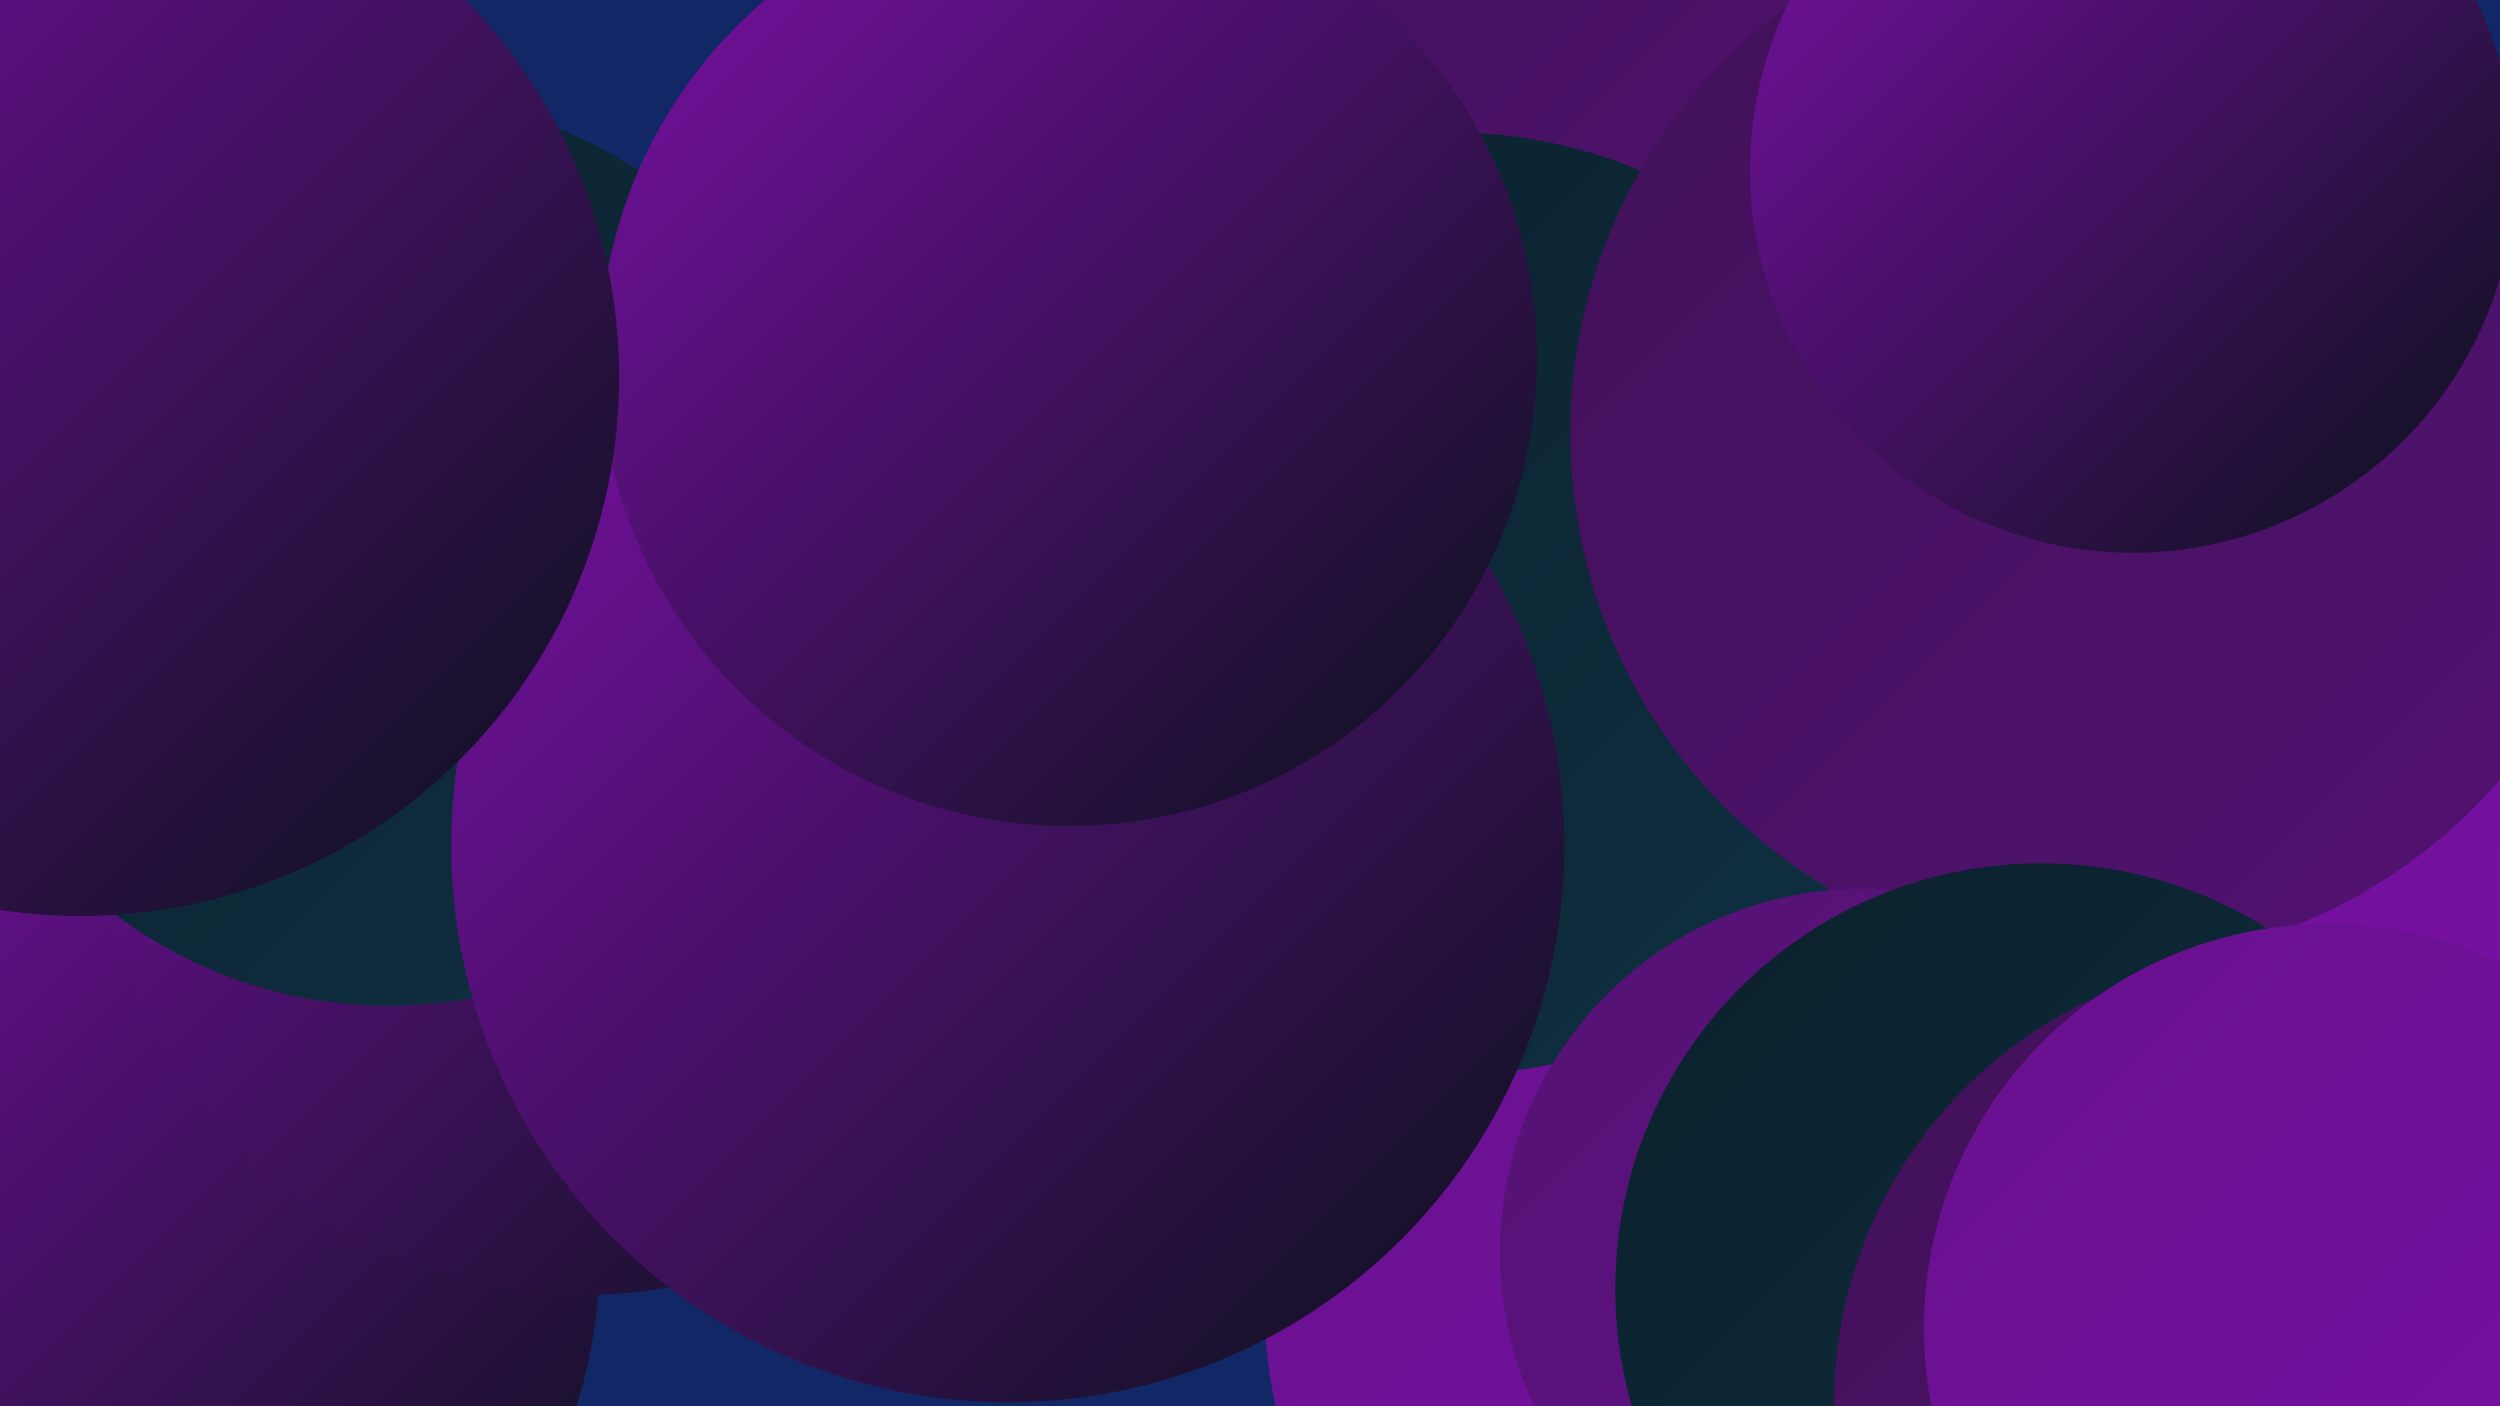 <?xml version="1.0" encoding="UTF-8"?><svg width="1280" height="720" xmlns="http://www.w3.org/2000/svg"><defs><linearGradient id="grad0" x1="0%" y1="0%" x2="100%" y2="100%"><stop offset="0%" style="stop-color:#071117;stop-opacity:1" /><stop offset="100%" style="stop-color:#0b202c;stop-opacity:1" /></linearGradient><linearGradient id="grad1" x1="0%" y1="0%" x2="100%" y2="100%"><stop offset="0%" style="stop-color:#0b202c;stop-opacity:1" /><stop offset="100%" style="stop-color:#0f3042;stop-opacity:1" /></linearGradient><linearGradient id="grad2" x1="0%" y1="0%" x2="100%" y2="100%"><stop offset="0%" style="stop-color:#0f3042;stop-opacity:1" /><stop offset="100%" style="stop-color:#411159;stop-opacity:1" /></linearGradient><linearGradient id="grad3" x1="0%" y1="0%" x2="100%" y2="100%"><stop offset="0%" style="stop-color:#411159;stop-opacity:1" /><stop offset="100%" style="stop-color:#531272;stop-opacity:1" /></linearGradient><linearGradient id="grad4" x1="0%" y1="0%" x2="100%" y2="100%"><stop offset="0%" style="stop-color:#531272;stop-opacity:1" /><stop offset="100%" style="stop-color:#66118c;stop-opacity:1" /></linearGradient><linearGradient id="grad5" x1="0%" y1="0%" x2="100%" y2="100%"><stop offset="0%" style="stop-color:#66118c;stop-opacity:1" /><stop offset="100%" style="stop-color:#7b10a7;stop-opacity:1" /></linearGradient><linearGradient id="grad6" x1="0%" y1="0%" x2="100%" y2="100%"><stop offset="0%" style="stop-color:#7b10a7;stop-opacity:1" /><stop offset="100%" style="stop-color:#071117;stop-opacity:1" /></linearGradient></defs><rect width="1280" height="720" fill="#122766" /><circle cx="785" cy="62" r="198" fill="url(#grad3)" /><circle cx="499" cy="199" r="185" fill="url(#grad4)" /><circle cx="607" cy="414" r="187" fill="url(#grad3)" /><circle cx="1173" cy="670" r="258" fill="url(#grad0)" /><circle cx="914" cy="663" r="267" fill="url(#grad5)" /><circle cx="745" cy="309" r="241" fill="url(#grad1)" /><circle cx="59" cy="644" r="248" fill="url(#grad6)" /><circle cx="1209" cy="558" r="288" fill="url(#grad3)" /><circle cx="299" cy="417" r="246" fill="url(#grad6)" /><circle cx="199" cy="282" r="233" fill="url(#grad1)" /><circle cx="1252" cy="297" r="217" fill="url(#grad5)" /><circle cx="516" cy="433" r="285" fill="url(#grad6)" /><circle cx="1075" cy="222" r="271" fill="url(#grad3)" /><circle cx="954" cy="641" r="186" fill="url(#grad4)" /><circle cx="1045" cy="660" r="218" fill="url(#grad1)" /><circle cx="547" cy="183" r="240" fill="url(#grad6)" /><circle cx="1168" cy="719" r="229" fill="url(#grad3)" /><circle cx="1092" cy="87" r="196" fill="url(#grad6)" /><circle cx="41" cy="193" r="276" fill="url(#grad6)" /><circle cx="1192" cy="680" r="207" fill="url(#grad5)" /></svg>